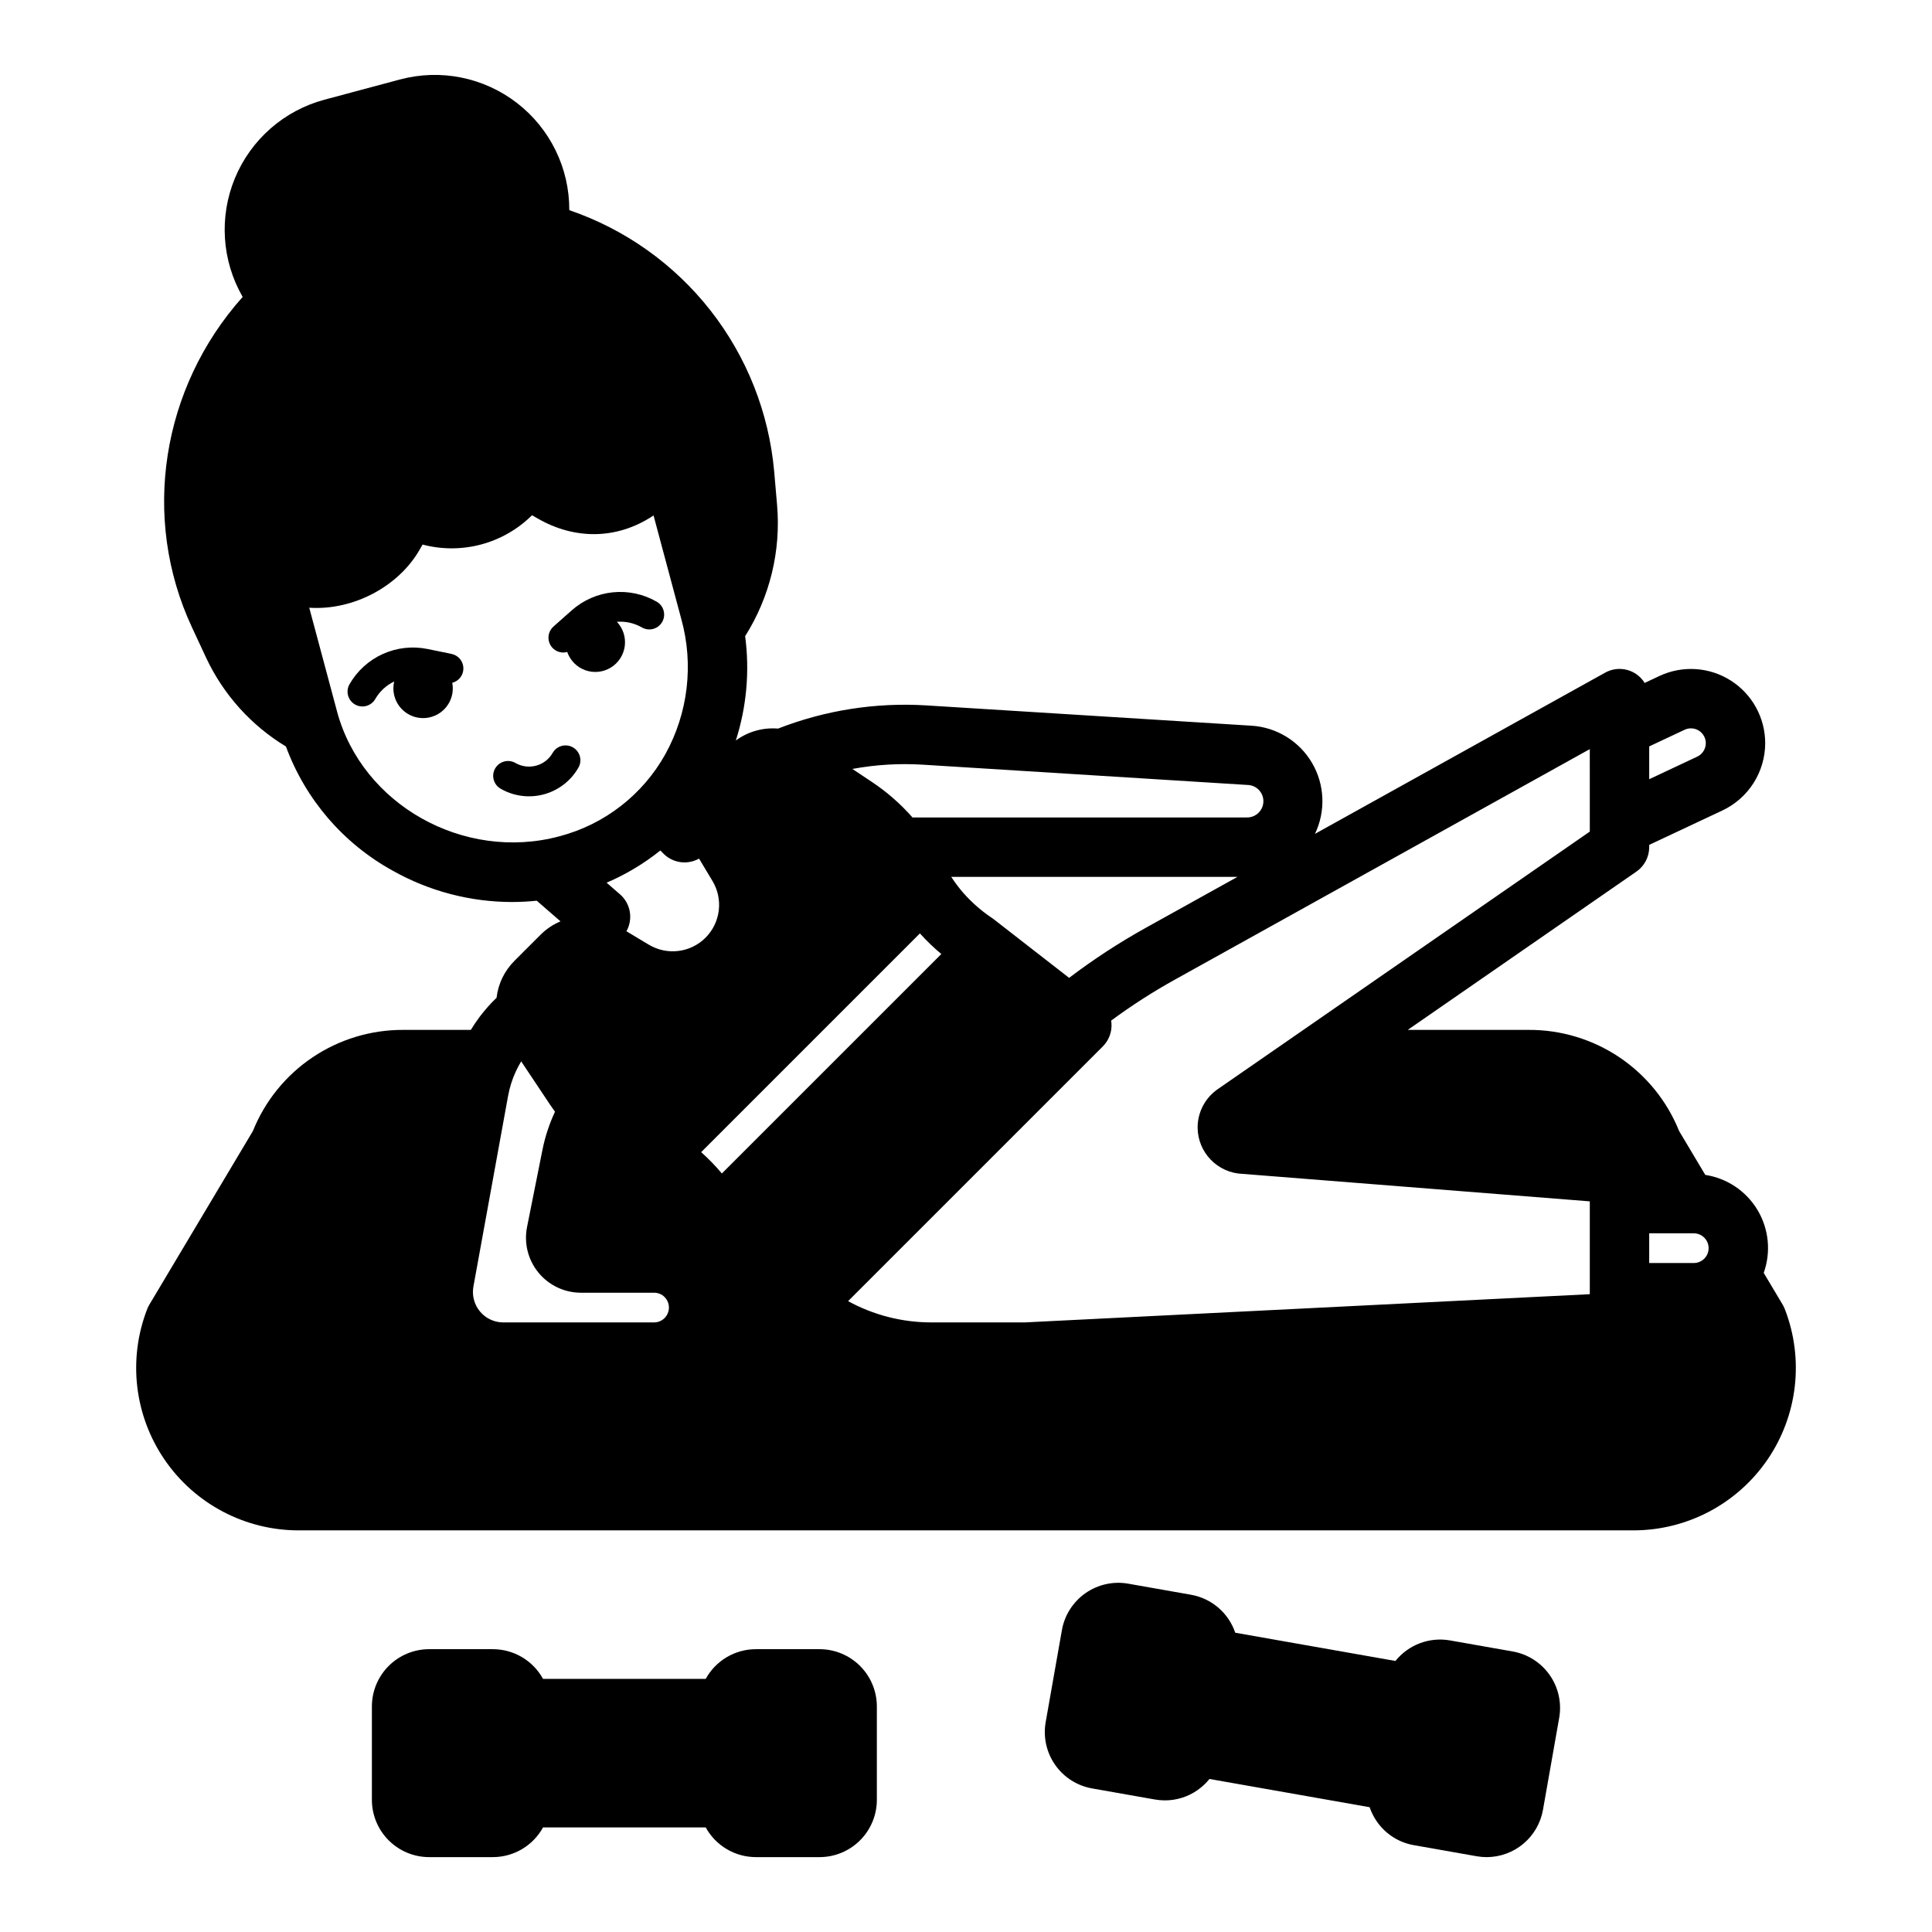 <?xml version="1.0" encoding="UTF-8"?>
<!-- Uploaded to: ICON Repo, www.svgrepo.com, Generator: ICON Repo Mixer Tools -->
<svg fill="#000000" width="800px" height="800px" version="1.1" viewBox="144 144 512 512" xmlns="http://www.w3.org/2000/svg">
 <g>
  <path d="m293.28 316.93c0.352-0.004 0.703-0.059 1.043-0.156 0.773 2.25 2.527 4.027 4.766 4.836 2.242 0.805 4.727 0.559 6.758-0.68 2.035-1.234 3.402-3.324 3.719-5.684s-0.453-4.734-2.09-6.461c2.316-0.184 4.633 0.34 6.644 1.504 1.883 1.07 4.273 0.422 5.356-1.453 1.082-1.875 0.449-4.269-1.418-5.363-3.523-2.039-7.598-2.914-11.645-2.504-4.047 0.41-7.863 2.086-10.906 4.785l-4.84 4.293c-1.223 1.086-1.648 2.812-1.07 4.344 0.582 1.527 2.047 2.539 3.684 2.539z"/>
  <path d="m263.65 317.29-6.336-1.297c-3.984-0.816-8.125-0.359-11.836 1.309-3.711 1.668-6.801 4.465-8.832 7.988-0.531 0.906-0.68 1.984-0.41 3 0.266 1.012 0.93 1.879 1.836 2.402 0.91 0.523 1.988 0.664 3 0.391 1.012-0.277 1.871-0.945 2.391-1.855 1.16-2.012 2.906-3.625 5.004-4.625-0.555 2.316-0.031 4.754 1.422 6.641 1.453 1.883 3.68 3.012 6.059 3.062 2.379 0.055 4.656-0.973 6.191-2.789 1.535-1.82 2.164-4.234 1.715-6.57 1.77-0.457 2.996-2.074 2.949-3.906-0.051-1.828-1.355-3.383-3.148-3.746z"/>
  <path d="m297.25 347.5c0.543-0.902 0.699-1.988 0.438-3.008-0.266-1.023-0.93-1.895-1.844-2.422-0.914-0.527-2-0.668-3.016-0.387-1.02 0.281-1.879 0.961-2.391 1.883-1.992 3.438-6.391 4.613-9.832 2.633-1.883-1.086-4.293-0.441-5.379 1.441-1.086 1.883-0.441 4.289 1.441 5.375 3.461 1.996 7.574 2.539 11.434 1.504s7.148-3.559 9.148-7.019z"/>
  <path d="m616.99 490.91c-0.16-0.41-0.352-0.805-0.578-1.184l-5.012-8.402v0.004c1.969-5.508 1.375-11.609-1.621-16.633-2.996-5.027-8.082-8.449-13.863-9.336l-6.934-11.629v0.004c-3.195-7.949-8.707-14.75-15.812-19.531-7.109-4.777-15.488-7.312-24.055-7.273h-32.047l60.598-41.949c2.125-1.473 3.391-3.891 3.391-6.473v-0.609l19.422-9.129c3.379-1.598 6.234-4.121 8.238-7.273 2.004-3.156 3.07-6.816 3.078-10.551-0.004-6.734-3.449-12.996-9.133-16.602-5.684-3.609-12.82-4.059-18.91-1.199l-3.902 1.836c-2.207-3.566-6.828-4.762-10.484-2.715l-76.887 42.715c2.883-6.004 2.594-13.055-0.777-18.805-3.371-5.746-9.379-9.445-16.031-9.859l-86.207-5.383c-13.383-0.824-26.785 1.277-39.273 6.148-3.988-0.336-7.965 0.785-11.191 3.156 2.859-8.918 3.703-18.363 2.469-27.648 6.547-10.363 9.52-22.586 8.461-34.797l-0.766-8.855c-1.383-15.559-7.25-30.379-16.887-42.672-9.637-12.289-22.633-21.523-37.41-26.574 0.055-11.121-5.078-21.629-13.883-28.418-8.805-6.793-20.273-9.086-31.012-6.207l-19.984 5.352c-10.711 2.867-19.477 10.551-23.727 20.789-4.246 10.242-3.488 21.875 2.047 31.477-21.512 24.074-26.996 58.504-13.426 87.586l3.754 8.059c4.574 9.75 11.93 17.926 21.141 23.5 5.164 14.023 15.219 25.715 28.316 32.918 9.641 5.422 20.512 8.277 31.574 8.293 2.195-0.004 4.391-0.117 6.574-0.344l6.297 5.469c-1.977 0.828-3.769 2.031-5.285 3.547l-6.262 6.262c-0.074 0.07-0.148 0.145-0.219 0.219l-0.441 0.441v0.004c-2.641 2.629-4.312 6.078-4.738 9.781-1.641 1.578-3.152 3.285-4.523 5.102-0.824 1.102-1.586 2.246-2.297 3.41h-17.887c-8.566-0.039-16.945 2.496-24.055 7.273-7.109 4.777-12.617 11.582-15.812 19.531l-27.43 45.996c-0.223 0.375-0.418 0.77-0.578 1.18-5.148 13.246-3.426 28.18 4.598 39.906 8.023 11.73 21.316 18.746 35.527 18.746h353.73c14.211 0 27.508-7.016 35.531-18.746 8.023-11.73 9.742-26.66 4.594-39.906zm-26.539-153.52c0.949-0.441 2.031-0.488 3.016-0.133 0.98 0.359 1.777 1.094 2.219 2.043 0.246 0.512 0.371 1.074 0.367 1.645 0 1.527-0.883 2.918-2.262 3.57l-12.734 5.984v-8.691zm-9.395 133.45h11.809c2.172 0 3.938 1.762 3.938 3.934 0 2.176-1.766 3.938-3.938 3.938h-11.809zm-15.742-106.46-98.57 68.238c-3.34 2.293-5.344 6.078-5.363 10.129 0.004 6.66 5.289 12.121 11.945 12.344l91.988 7.281v24.602l-149.77 7.481h-24.77c-7.695-0.004-15.27-1.945-22.02-5.641l67.508-67.508v-0.004c1.598-1.598 2.434-3.805 2.293-6.059-0.016-0.262-0.051-0.516-0.09-0.77h-0.004c5.371-3.965 10.992-7.582 16.828-10.824l110.02-61.125zm-246.32 5.008 0.852 0.852h-0.004c2.492 2.496 6.34 3.023 9.414 1.297l3.57 5.953c2.894 4.836 2.133 11.023-1.852 15.012-3.988 3.988-10.172 4.754-15.012 1.863l-5.949-3.57c1.824-3.258 1.109-7.348-1.707-9.793l-3.551-3.082c5.113-2.184 9.902-5.051 14.238-8.531zm16.312 85.59h-0.004c-1.691-2.008-3.523-3.898-5.484-5.648l57.969-57.969c1.758 1.957 3.656 3.781 5.676 5.465zm112.34-65.098h-0.004c-7.074 3.934-13.863 8.367-20.316 13.262l-19.926-15.496c-0.152-0.121-0.312-0.234-0.477-0.344h0.004c-2.812-1.875-5.371-4.109-7.609-6.641-1.176-1.352-2.258-2.785-3.234-4.285h75.867zm-59.172-43.238 86.191 5.383v-0.004c2.363 0.09 4.215 2.066 4.144 4.43-0.07 2.367-2.031 4.234-4.398 4.18h-88.594c-3.152-3.59-6.766-6.754-10.742-9.402l-5.184-3.457v0.004c6.125-1.133 12.363-1.512 18.578-1.133zm-155.16-14.121-7.359-27.469 0.211 0.012c11.484 0.688 23.395-5.609 28.992-15.305l0.832-1.441v-0.004c10.359 2.734 21.395-0.223 29.004-7.773l1.441 0.832c10.031 5.793 21.18 5.551 30.586-0.66l0.176-0.117 7.359 27.469 0.004 0.004c3.324 12.023 1.805 24.875-4.234 35.793-6 10.777-16.145 18.641-28.078 21.766-25.32 6.785-52.309-8.379-58.934-33.105zm45.328 101.94c0.402-2.219 1.078-4.375 2.016-6.422 0.434-0.949 0.922-1.875 1.461-2.769l7.57 11.352c0.445 0.672 0.918 1.332 1.395 1.988v-0.004c-1.512 3.227-2.629 6.625-3.328 10.117l-4.082 20.441c-0.855 4.281 0.254 8.715 3.019 12.09 2.766 3.375 6.898 5.332 11.262 5.332h19.387c1.043-0.008 2.051 0.406 2.785 1.148 1.125 1.129 1.457 2.82 0.848 4.293-0.609 1.469-2.043 2.43-3.633 2.43h-39.953c-2.391 0-4.656-1.059-6.188-2.894-1.531-1.836-2.168-4.258-1.742-6.609z"/>
  <path d="m361.21 581.05h-16.898c-2.715 0.004-5.383 0.734-7.719 2.117-2.34 1.387-4.262 3.375-5.57 5.754h-43.113c-1.309-2.379-3.231-4.367-5.57-5.754-2.336-1.383-5.004-2.113-7.723-2.117h-16.895c-4.023 0.004-7.879 1.605-10.723 4.449-2.84 2.844-4.441 6.699-4.445 10.719v24.77c0.004 4.019 1.605 7.875 4.445 10.719 2.844 2.844 6.699 4.445 10.723 4.449h16.898-0.004c2.719-0.004 5.387-0.734 7.723-2.121 2.34-1.383 4.262-3.371 5.57-5.75h43.113c1.309 2.379 3.231 4.367 5.57 5.75 2.336 1.387 5.004 2.117 7.719 2.121h16.898c4.019-0.004 7.875-1.605 10.719-4.449s4.445-6.699 4.449-10.719v-24.77c-0.004-4.019-1.605-7.875-4.449-10.719s-6.699-4.445-10.719-4.449z"/>
  <path d="m544.9 581.66-16.641-2.934h0.004c-2.676-0.469-5.43-0.211-7.973 0.746-2.543 0.957-4.781 2.582-6.484 4.699l-42.453-7.484c-0.875-2.574-2.422-4.867-4.484-6.637-2.062-1.773-4.566-2.953-7.242-3.426l-16.641-2.934c-3.961-0.695-8.035 0.207-11.328 2.516-3.293 2.305-5.539 5.824-6.242 9.785l-4.301 24.391c-0.699 3.961 0.203 8.039 2.512 11.332 2.305 3.297 5.828 5.539 9.789 6.238l16.641 2.934c0.879 0.156 1.77 0.234 2.664 0.234 3.106 0 6.133-0.957 8.668-2.746 1.176-0.824 2.231-1.812 3.129-2.93l42.445 7.484c0.465 1.359 1.117 2.644 1.938 3.824 2.301 3.301 5.824 5.547 9.793 6.238l16.641 2.934c0.879 0.156 1.77 0.234 2.664 0.234 3.562-0.012 7.004-1.273 9.73-3.562 2.723-2.293 4.555-5.469 5.176-8.977l4.301-24.391c0.691-3.961-0.215-8.035-2.519-11.328-2.309-3.293-5.824-5.539-9.785-6.242z"/>
 </g>
</svg>